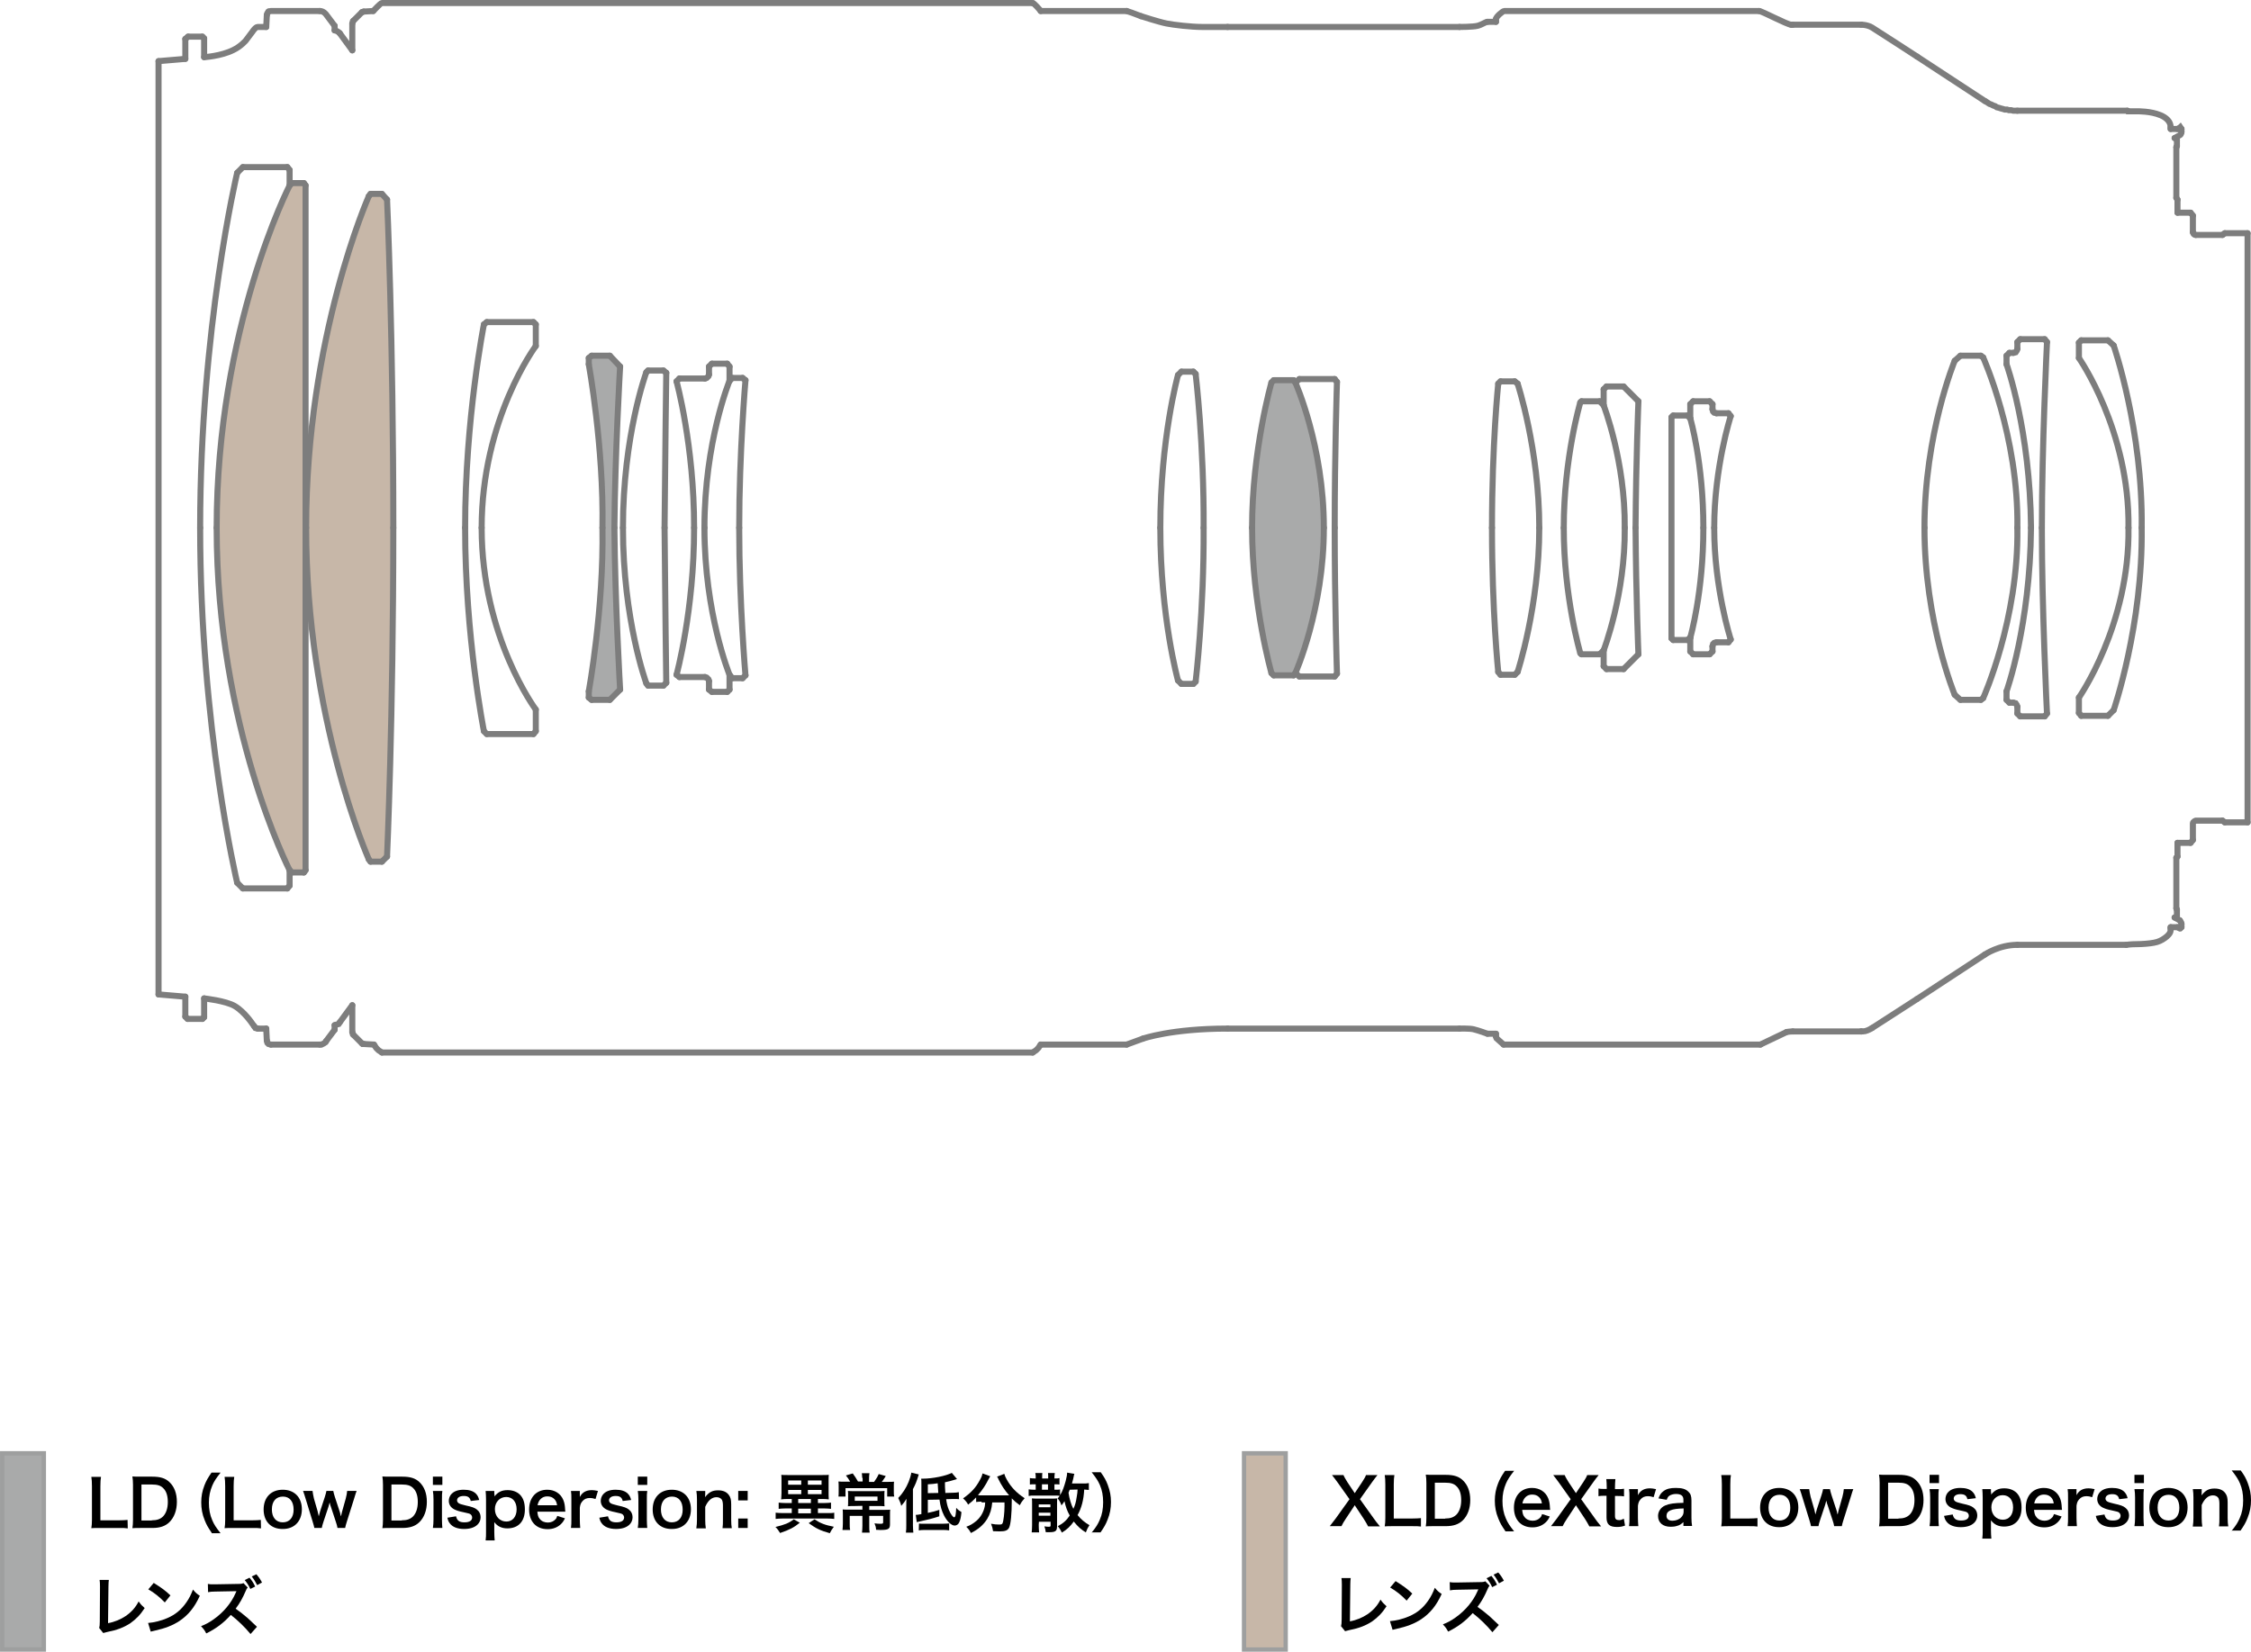 <?xml version="1.0" encoding="UTF-8"?>
<svg xmlns="http://www.w3.org/2000/svg" viewBox="0 0 1118.38 820.73">
  <defs>
    <style>
      .cls-1, .cls-2 {
        stroke: #9e9f9f;
        stroke-width: 2.15px;
      }

      .cls-1, .cls-2, .cls-3 {
        stroke-miterlimit: 2;
      }

      .cls-1, .cls-4 {
        fill: #c7b7a8;
      }

      .cls-2, .cls-5 {
        fill: #a9aaaa;
      }

      .cls-6, .cls-4, .cls-5 {
        stroke-width: 0px;
      }

      .cls-3 {
        fill: none;
        stroke: #7d7d7d;
        stroke-linecap: round;
        stroke-width: 3.01px;
      }
    </style>
  </defs>
  <g id="color">
    <path class="cls-4" d="M151.82,432.41V92.1h0s-.85-1.13-.85-1.13h-5.95l-1.13,1.21s-36.24,70.63-36.24,170.08,36.24,170.15,36.24,170.15l1.13,1.13h5.95l.85-1.13Z"/>
    <path class="cls-4" d="M152.1,262.26c0-94.86,31.14-164.77,31.14-164.77l.85-1.13h5.66l2.55,2.83s3.11,68.22,3.11,163.08c0,94.86-3.11,163.36-3.11,163.36l-2.55,2.55h-5.66l-.85-1.13h0s-31.14-69.92-31.14-164.77h0Z"/>
    <path class="cls-5" d="M299.32,262.26c.7-40.06-6.79-81.25-6.79-81.25v-3.11h0s1.42-1.13,1.42-1.13h9.06l5.1,5.38s-2.55,43.46-2.84,80.12c.29,36.66,2.84,80.41,2.84,80.41l-5.1,5.1h-9.06l-1.42-1.13v-3.11h0s7.5-41.19,6.79-81.25h0Z"/>
    <path class="cls-5" d="M622.08,262.26c0-38.57,9.63-72.2,9.63-72.2l1.13-1.13h9.91l.85,1.13s14.16,31.57,14.15,72.19c0,40.62-14.15,72.19-14.15,72.19h0s-.85,1.13-.85,1.13h-9.91l-1.13-1.13h0s-9.63-33.62-9.63-72.19Z"/>
  </g>
  <g id="_レイヤー_3" data-name="レイヤー 3">
    <g>
      <rect class="cls-2" x="1.08" y="722.16" width="20.7" height="97.5"/>
      <g>
        <path class="cls-6" d="M63.48,759.46c-1.2-.2-2.3-.2-4.5-.2h-9.5c-1.8,0-2.9,0-4.1.1.2-1.2.3-2.4.3-4.2v-16.6c0-2.2-.1-3.4-.3-4.7h4.8c-.2,1.3-.3,2.4-.3,4.7v16.9h9c2.2,0,3.2-.1,4.5-.2l.1,4.2h0Z"/>
        <path class="cls-6" d="M66.08,737.86c0-1.8-.1-2.8-.3-4.2,1.3.1,2,.1,4.1.1h5.8c4,0,6.6.8,8.6,2.8,2.3,2.2,3.6,5.5,3.6,9.7s-1.3,7.8-3.8,10.2c-2,1.9-4.6,2.8-8.4,2.8h-5.8c-2,0-2.8,0-4.1.1.2-1.3.3-2.3.3-4.2v-17.3h0ZM75.38,755.46c2.6,0,4.3-.6,5.7-2,1.5-1.6,2.3-4.1,2.3-7.1s-.7-5.3-2.2-6.8c-1.3-1.4-3-1.9-5.8-1.9h-5.1v17.9h5.1v-.1Z"/>
        <path class="cls-6" d="M105.18,761.66c-1.8-2.6-2.6-4-3.5-6.3-1.2-2.9-1.7-5.8-1.7-8.8s.5-5.7,1.6-8.5c.9-2.3,1.7-3.7,3.5-6.3h4.5c-2.2,2.8-3.2,4.3-4.1,6.4-1.1,2.6-1.7,5.3-1.7,8.5s.5,6.1,1.7,8.8c.9,2.1,1.8,3.5,4.1,6.4h-4.4v-.2h0Z"/>
        <path class="cls-6" d="M129.68,759.46c-1.2-.2-2.3-.2-4.5-.2h-9.5c-1.8,0-2.9,0-4.1.1.2-1.2.3-2.4.3-4.2v-16.6c0-2.2-.1-3.4-.3-4.7h4.8c-.2,1.3-.3,2.4-.3,4.7v16.9h9c2.2,0,3.2-.1,4.5-.2l.1,4.2h0Z"/>
        <path class="cls-6" d="M130.98,750.06c0-6,3.7-9.8,9.5-9.8s9.5,3.8,9.5,9.7-3.7,9.8-9.4,9.8c-5.9.1-9.6-3.7-9.6-9.7ZM135.08,750.06c0,3.9,2,6.4,5.4,6.4s5.4-2.4,5.4-6.3c0-4.1-2-6.5-5.3-6.5-3.5,0-5.5,2.4-5.5,6.4Z"/>
        <path class="cls-6" d="M167.68,759.26c-.1-.8-.4-1.8-.8-3l-2.5-7.6c-.1-.1-.3-.8-.6-2.1-.2.6-.5,1.9-.6,2.2l-2.5,7.5c-.4,1.1-.7,2.4-.8,3h-3.7c-.2-.9-.3-1.4-.8-3l-3.5-11.4c-.4-1.5-.9-2.8-1.3-4h4.7c.1.9.4,2.6.7,3.8l1.8,6.2c.1.4.3,1.3.6,2.6.1-.3.6-2.2.7-2.6l2.3-7c.3-.9.7-2.4.8-3h3.4c.1.6.5,2.1.8,3l2.4,7.3c.1.3.3.9.4,1.6q.1.4.2.7.1-.3.2-.7c.1-.4.3-1.5.4-1.7l1.8-6.4c.4-1.4.6-2.8.7-3.8h4.7c-.4,1.1-.5,1.3-1.3,4l-3.6,11.4c-.5,1.5-.6,2.1-.8,3h-3.8Z"/>
        <path class="cls-6" d="M190.28,737.86c0-1.8-.1-2.8-.3-4.2,1.3.1,2,.1,4.1.1h5.8c4,0,6.6.8,8.6,2.8,2.3,2.2,3.6,5.5,3.6,9.7s-1.3,7.8-3.8,10.2c-2,1.9-4.6,2.8-8.4,2.8h-5.8c-2,0-2.8,0-4.1.1.2-1.3.3-2.3.3-4.2v-17.3h0ZM199.58,755.46c2.6,0,4.3-.6,5.7-2,1.5-1.6,2.3-4.1,2.3-7.1s-.7-5.3-2.2-6.8c-1.3-1.4-3-1.9-5.8-1.9h-5.1v17.9h5.1v-.1Z"/>
        <path class="cls-6" d="M219.78,733.76v4.1h-4.7v-4.1h4.7ZM219.78,740.86c-.2,1.2-.2,2.2-.2,4.2v10c0,1.8.1,2.8.2,4.2h-4.7c.2-1.4.3-2.6.3-4.2v-10c0-1.8-.1-2.8-.3-4.2h4.7Z"/>
        <path class="cls-6" d="M226.58,753.46c.5,2.2,1.7,3,4.2,3s3.8-.9,3.8-2.4c0-.6-.3-1.2-.8-1.6-.6-.4-.8-.4-3.4-1-2.5-.5-3.5-.9-4.6-1.4-1.8-.9-2.8-2.4-2.8-4.3,0-1.1.4-2.2,1-3,1.3-1.7,3.5-2.5,6.4-2.5,2.6,0,4.7.6,6,1.9.8.8,1.3,1.6,1.7,3.2l-4.2.5c-.4-1.8-1.4-2.5-3.5-2.5s-3.3.9-3.3,2.2c0,.6.4,1.2,1,1.5.7.4,1.4.5,3.2,1,3.3.7,4.6,1.2,5.6,2,1.2.9,1.9,2.2,1.9,4,0,1.3-.6,2.7-1.6,3.6-1.5,1.4-3.7,2.1-6.6,2.1-3.3,0-5.8-1-7.1-2.8-.6-.8-.9-1.4-1.2-2.8l4.3-.7Z"/>
        <path class="cls-6" d="M245.68,742.46v1.1c1.8-2.2,3.6-3.1,6.5-3.1,2.6,0,4.6.8,6.1,2.2,1.7,1.7,2.5,4.1,2.5,7.4,0,5.9-3.2,9.4-8.7,9.4-2.8,0-4.9-1-6.5-3.1v4.8c0,1.9.1,2.9.2,4.3h-4.5c.2-1.5.2-2.6.2-4.2v-16.1c0-1.9-.1-2.9-.2-4.3h4.3v1.6h.1ZM251.48,743.86c-3.2,0-5.6,2.6-5.6,6,0,3.6,2.4,6.2,5.7,6.2,3.1,0,5.1-2.4,5.1-6.1s-2-6.1-5.2-6.1Z"/>
        <path class="cls-6" d="M266.98,751.16c.2,1.8.4,2.7,1.2,3.6.9,1.2,2.4,1.8,4,1.8s2.9-.6,3.8-1.6c.4-.4.6-.8.9-1.7l3.8,1.2c-.7,1.5-1.2,2.1-2,2.9-1.7,1.6-3.9,2.5-6.6,2.5-5.7,0-9.2-3.8-9.2-9.8s3.6-9.8,9-9.8c3.7,0,6.7,1.9,8,5.1.6,1.5.8,2.7.9,4.9,0,.1,0,.2.1.9h-13.9ZM276.78,747.96c-.2-1.4-.6-2.3-1.4-3.1-.9-.9-2-1.3-3.5-1.3-2.5,0-4.3,1.7-4.8,4.4h9.7Z"/>
        <path class="cls-6" d="M295.88,744.86c-1.3-.4-2-.5-2.8-.5-1.6,0-2.8.5-3.7,1.6-.8.9-1.1,1.7-1.3,3.2v5.9c0,1.7.1,2.7.2,4.2h-4.6c.2-1.6.2-2.5.2-4.2v-10c0-2,0-2.8-.2-4.2h4.4v3c1.2-2.3,3.1-3.4,6-3.4.8,0,1.5.1,3,.4l-1.2,4Z"/>
        <path class="cls-6" d="M302.08,753.46c.5,2.2,1.7,3,4.2,3s3.8-.9,3.8-2.4c0-.6-.3-1.2-.8-1.6-.6-.4-.8-.4-3.4-1-2.5-.5-3.5-.9-4.6-1.4-1.8-.9-2.8-2.4-2.8-4.3,0-1.1.4-2.2,1-3,1.3-1.7,3.5-2.5,6.4-2.5,2.6,0,4.7.6,6,1.9.8.8,1.3,1.6,1.7,3.2l-4.2.5c-.4-1.8-1.4-2.5-3.5-2.5s-3.3.9-3.3,2.2c0,.6.4,1.2,1,1.5.7.4,1.4.5,3.2,1,3.3.7,4.6,1.2,5.6,2,1.2.9,1.9,2.2,1.9,4,0,1.3-.6,2.7-1.6,3.6-1.5,1.4-3.7,2.1-6.6,2.1-3.3,0-5.8-1-7.1-2.8-.6-.8-.9-1.4-1.2-2.8l4.3-.7Z"/>
        <path class="cls-6" d="M321.58,733.76v4.1h-4.7v-4.1h4.7ZM321.58,740.86c-.2,1.2-.2,2.2-.2,4.2v10c0,1.8.1,2.8.2,4.2h-4.7c.2-1.4.3-2.6.3-4.2v-10c0-1.8-.1-2.8-.3-4.2h4.7Z"/>
        <path class="cls-6" d="M324.28,750.06c0-6,3.7-9.8,9.5-9.8s9.5,3.8,9.5,9.7-3.7,9.8-9.4,9.8c-5.9.1-9.6-3.7-9.6-9.7ZM328.38,750.06c0,3.9,2,6.4,5.4,6.4s5.4-2.4,5.4-6.3c0-4.1-2-6.5-5.3-6.5-3.4,0-5.5,2.4-5.5,6.4Z"/>
        <path class="cls-6" d="M345.98,759.26c.2-1.4.3-2.4.3-4.2v-10c0-1.8-.1-2.8-.3-4.2h4.4v1.7c0,.5,0,.6-.1,1.4,2-2.5,3.6-3.4,6.5-3.4,2.5,0,4.3.8,5.4,2.4.8,1.1,1.1,2.3,1.1,4.5v7.7c0,1.8.1,3,.3,4.2h-4.6c.2-1.4.2-2.5.2-4.2v-7.1c0-1.3-.2-2.2-.5-2.8-.5-.8-1.5-1.3-2.7-1.3-2.3,0-4.2,1.6-5.6,4.8v6.5c0,1.6.1,2.8.3,4.2h-4.7v-.2h0Z"/>
        <path class="cls-6" d="M371.48,740.86v4.7h-4.7v-4.7h4.7ZM371.48,754.56v4.7h-4.7v-4.7h4.7Z"/>
        <path class="cls-6" d="M397.38,756.66c-3,2.4-5.1,3.5-9.8,5.1-.9-1.4-1.2-1.9-2.3-3,4.6-1.1,6.6-1.9,9.1-3.8l3,1.7ZM391.08,744.86c-1.1,0-2.2.1-3,.2q0-.4.1-.9c0-.4.1-1.5.1-2.3v-6c0-1.3,0-2.1-.1-3,.8.1,1.8.1,3.3.1h17c1.4,0,2.5,0,3.3-.1-.1.8-.1,1.6-.1,3v6c0,1.4,0,1.5.1,3.2-.8-.1-1.9-.2-3-.2h-2.4v2h3.3c1.3,0,2.3-.1,3.2-.2v3.1c-1-.1-2-.2-3.2-.2h-3.3v2.3h4.5c1.7,0,2.8,0,3.6-.2v3.1c-.9-.1-2.1-.2-3.6-.2h-21.9c-1.5,0-2.7.1-3.6.2v-3.1c.9.1,1.9.2,3.6.2h4.4v-2.3h-3.3c-1.2,0-2.2.1-3.2.2v-3.1c.9.1,2,.2,3.2.2h3.3v-2h-2.3ZM391.58,737.76h6.5v-2.1h-6.5v2.1ZM391.58,742.46h6.5v-2.1h-6.5v2.1ZM396.58,746.86h6.3v-2h-6.3v2ZM396.58,751.96h6.3v-2.3h-6.3v2.3ZM401.38,737.76h6.8v-2.1h-6.8v2.1ZM401.38,742.46h6.8v-2.1h-6.8v2.1ZM404.68,754.96c3,2,5.1,2.8,9.6,3.7q-1.3,1.7-2,3.2c-4.7-1.3-6.9-2.4-10.5-5l2.9-1.9Z"/>
        <path class="cls-6" d="M428.38,734.36c0-.9-.1-1.6-.2-2.3h3.8c-.1.7-.2,1.4-.2,2.3v2h2.5c1-1.4,1.7-2.5,2.3-3.9l3.5,1c-.3.4-.4.6-.5.8-.9,1.4-1,1.5-1.5,2.1h2.7c1.9,0,2.6,0,3.4-.1-.1.8-.1,1.6-.1,3v2.1c0,.9,0,1.5.2,2.3h-3.5v-4.2h-20.7v4.2h-3.5c.1-.8.1-1.5.1-2.3v-2.3c0-1.1,0-2-.1-2.9.8.1,1.8.1,3.1.1h2.7c-.8-1.4-1.2-2-2.1-3.1l3.4-1c1.2,1.7,1.7,2.4,2.6,4h2.3v-1.8h-.2ZM424.28,748.36c-1.3,0-2.2,0-3,.1.1-.7.1-1.2.1-2.7v-2.3c0-1.1,0-1.9-.1-2.6.9.1,1.9.1,3.1.1h12.1c1.3,0,2.2,0,3-.1-.1.7-.1,1.4-.1,2.6v2.3c0,1.5,0,2,.1,2.7-1-.1-2-.1-3.2-.1h-4.4v1.9h7.3c1.6,0,2.4,0,3.1-.1-.1.7-.1,1.5-.1,2.9v4.4c0,2.3-.8,2.8-4.8,2.8-.4,0-.6,0-2.1-.1-.1-1.4-.3-2-.8-3.2,1.2.2,2.2.2,3.1.2s1.2-.1,1.2-.7v-3.2h-6.9v4.9c0,1.5,0,2.4.2,3.4h-3.8c.1-1.1.2-2,.2-3.4v-4.9h-6.3v3.8c0,1.5,0,2.3.2,3.2h-3.8c.1-1,.2-1.9.2-3.3v-4.3c0-1.1,0-1.8-.1-2.6.8.1,1.8.1,2.9.1h6.9v-1.9l-4.2.1h0ZM424.68,743.66v2.1h11.3v-2.1h-11.3Z"/>
        <path class="cls-6" d="M450.28,748.26c0-1.5,0-2.7.1-3.5-.7,1.2-1.5,2.3-2.6,3.5-.4-1.6-.8-2.4-1.5-3.9,2.2-2.3,3.9-4.9,5.2-8.1.6-1.5,1.1-3.2,1.3-4.5l3.7.9c-1.2,3.9-1.6,4.8-2.9,7.3v17.9c0,1.4.1,2.5.2,3.7h-3.7c.2-1.3.2-2.2.2-3.7v-9.6h0ZM460.98,745.26v6.5c2.8-.6,3.2-.7,5.7-1.5v3.2c-3.7,1.2-5.7,1.7-9.9,2.6-.6.1-.9.2-1.3.3l-.5-3.6q1,0,2.8-.4v-14.7c0-1.6,0-2.2-.1-2.9h.8c4.8,0,11.7-1.4,14.4-2.9l2.6,3.1q-3.9,1.2-6,1.6c0,2.2,0,2.3.2,5.3l3.6-.1c1.6,0,2.1-.1,3.1-.3l.1,3.5c-.9-.1-1.2-.1-2.2-.1h-.9l-3.3.1c.3,2.1.7,3.8,1.4,5.4.9,2.1,2,3.6,2.6,3.6.2,0,.4-.2.5-.5.2-.4.3-1.4.4-2.5,0-.1,0-.7.1-1.7.8.9,1.6,1.5,2.6,2.1-.2,2.3-.5,3.8-1.1,5.1-.4,1-1.3,1.6-2.3,1.6-1.6,0-3.8-2.1-5.3-5.1-1.1-2.2-1.8-4.5-2.2-7.8l-5.8.1ZM456.58,757.06c.7.1,1.3.1,2.4.1h9.3c1.5,0,2.6-.1,3.3-.2v3.5c-1.1-.2-1.9-.2-3.3-.2h-8.6c-1.4,0-2.2,0-3.2.2l.1-3.4h0ZM466.18,741.86c-.1-.9-.1-1.9-.3-4.8-2,.3-2.7.4-4.9.5v4.4l5.2-.1Z"/>
        <path class="cls-6" d="M487.68,746.16c-1.1,0-1.9.1-2.7.2v-2.3c-1.5,1.6-2.3,2.3-4,3.6-.5-1.1-1.3-2-2.5-3.1,4-2.8,6.4-5.4,8.4-9.2.8-1.4,1.1-2.3,1.3-3.2l3.8,1.4c-.3.5-.5.8-.9,1.6-1.2,2.5-3.1,5.4-5.2,7.8.9.1,1,.1,1.7.1h13.8c-2.2-2.5-3.9-5.1-5.3-8-.1-.3-.4-1-.7-1.3l3.6-1.4c.2.8.5,1.5,1.2,2.8,2.1,3.8,4.9,6.7,8.9,9.3-1.3,1.6-1.6,1.9-2.4,3.5-1.8-1.3-2.6-2-4-3.4v1.1c0,6.6-.5,11.7-1.3,13.4-.7,1.4-1.9,1.9-4.7,1.9-.6,0-1.2,0-3.3-.1-.2-1.4-.4-2.2-1-3.7,1.5.3,2.9.4,3.9.4,1.2,0,1.5-.1,1.8-.6.5-1,1-5.2,1-8.5v-1.9h-6.1c-.3,3.3-1,5.7-2.5,8.2-1.8,2.9-4.4,5.2-8.1,7-.6-1.2-1.1-1.9-2.3-3.1,2-.7,3.3-1.5,5-2.9,2.2-1.9,3.6-4.4,4.2-7.3.1-.5.1-.9.2-1.9h-1.8v-.4Z"/>
        <path class="cls-6" d="M540.88,740.36c-.7-.1-1.1-.1-2.2-.2-.3,5.2-1.3,9.1-3.3,12.7,1.7,2.1,3.6,3.7,5.9,5-.8,1.2-1.2,2-1.8,3.6-2.3-1.4-3.9-2.8-6-5.4-1.7,2.4-3.4,4-5.9,5.5-.6-1.3-1-1.9-2-3.2,2.7-1.4,4.4-3,5.9-5.3-1.3-2.3-2-4.3-2.6-7.1-.5.8-.8,1.2-1.5,2.1-.5-1.5-1-2.4-1.9-3.5.5-.5.6-.7,1-1.3-.7-.1-1.4-.1-2.6-.1h-10c-1.2,0-1.9,0-2.8.2v-3.3c.9.1,1.5.2,2.8.2h.7v-2.7h-.4c-1.1,0-1.8,0-2.5.1v-3.2c.8.1,1.2.2,2.5.2h.4v-.4c0-1.1,0-1.6-.2-2.3h3.5c-.1.5-.1,1-.1,2.3v.4h3v-.4c0-1.2,0-1.8-.1-2.3h3.4c-.1.6-.2,1.2-.2,2.3v.4c1.4,0,1.7,0,2.5-.2v3.2c-.7-.1-1.3-.1-2.5-.1v2.7h1.4q.5,0,1.4-.1v2.8c1.3-2.1,2-4.2,2.8-7.1.5-1.9.7-3.1.7-4.1l3.6.6c-.1.3-.2.5-.6,2.6-.2.6-.3,1.1-.6,2.2h5.2c1.5,0,2.2,0,3.2-.2v3.4h-.1ZM516.08,757.76c0,1.6.1,2.8.2,3.7h-3.7c.1-.9.2-2.1.2-3.7v-10.2c0-1.2,0-2.3-.1-3,.9.1,1.8.1,3,.1h6.7c1.2,0,2.1,0,2.9-.1-.1.7-.1,1.9-.1,3.5v10.4c0,2.3-.8,2.9-3.8,2.9h-1.8c-.2-1.4-.3-1.8-.7-2.9.7.1,1.5.2,2,.2.9,0,1.1-.1,1.1-.6v-1.9h-5.8l-.1,1.6h0ZM521.88,748.96v-1.4h-5.8v1.4h5.8ZM521.88,753.16v-1.5h-5.8v1.5h5.8ZM517.68,740.26h3v-2.7h-3v2.7ZM531.48,740.26c-.3.8-.4,1-.6,1.5.4,2.8,1.3,6,2.4,8,.9-1.8,1.3-3.4,1.7-6.1.3-1.5.3-2.1.4-3.5l-3.9.1h0Z"/>
        <path class="cls-6" d="M542.28,761.66c2.3-2.8,3.2-4.3,4.1-6.4,1.2-2.7,1.7-5.5,1.7-8.8s-.5-5.9-1.6-8.5c-.9-2.1-1.9-3.6-4.1-6.4h4.5c1.8,2.5,2.6,3.9,3.5,6.3,1.1,2.9,1.6,5.5,1.6,8.5s-.5,5.9-1.7,8.8c-.9,2.3-1.7,3.7-3.5,6.3h-4.5v.2Z"/>
        <path class="cls-6" d="M54.08,785.06c-.1.9-.2,1.7-.2,3.2l-.2,18.3c3.3-.6,6.3-1.9,8.7-3.5,2.9-2,4.9-4.2,6.5-7.3,1.2,1.7,1.7,2.1,3,3.3-2.2,3.4-4.3,5.5-7.1,7.5-3.2,2.1-6.5,3.4-11.6,4.4-.9.2-1.2.3-1.9.5l-2-2.5c.2-.9.3-1.4.3-3.3l.1-17.3q0-2.2-.2-3.3h4.6Z"/>
        <path class="cls-6" d="M73.58,806.46c2.8-.2,6.6-1.1,9.5-2.4,4-1.7,7-4.2,9.5-7.8,1.4-2,2.3-3.8,3.3-6.4,1.2,1.5,1.8,2,3.4,3.1-2.7,5.9-5.8,9.6-10.1,12.5-3.3,2.2-7.2,3.7-12.2,4.8-1.3.3-1.4.3-2.1.5l-1.3-4.3ZM76.38,786.56c3.8,2.4,5.8,3.8,8.3,6.2l-2.8,3.5c-2.6-2.7-5.2-4.8-8.2-6.5l2.7-3.2Z"/>
        <path class="cls-6" d="M124.48,811.96c-2.7-3.3-6.3-6.8-9.8-9.5-3.6,4-7.3,6.8-12.2,9.2-.9-1.7-1.3-2.2-2.6-3.6,2.5-1,4-1.8,6.4-3.5,4.8-3.4,8.7-8.1,10.8-13l.4-.9q-.5,0-10.6.2c-1.5,0-2.4.1-3.5.3l-.1-4.1c.9.2,1.5.2,2.8.2h.8l11.3-.2c1.8,0,2-.1,2.8-.4l2.1,2.2c-.4.4-.7.9-1,1.7-1.5,3.5-3,6.2-5,8.8,2,1.4,3.7,2.7,5.9,4.6q.8.7,4.7,4.4l-3.2,3.6ZM123.98,783.96c1.3,1.6,1.9,2.5,2.8,4.4l-2.4,1.2c-.9-1.9-1.7-3.1-2.8-4.4l2.4-1.2ZM127.78,787.66c-.9-1.7-1.6-2.9-2.7-4.3l2.3-1.1c1.2,1.4,1.9,2.4,2.8,4.1l-2.4,1.3Z"/>
      </g>
    </g>
    <g>
      <rect class="cls-1" x="618.08" y="722.16" width="20.7" height="97.5"/>
      <g>
        <path class="cls-6" d="M679.68,758.36c-.6-1.2-1.3-2.3-2.1-3.6l-4.5-6.8-4.5,6.8c-.8,1.2-1.6,2.5-2.1,3.6h-5.8c1.9-2.4,2.3-3,3-3.9l6.8-9.5-5.9-8.3c-.9-1.2-1.8-2.5-2.8-3.7h5.7c.4,1,1.2,2.3,2,3.6l3.6,5.4,3.6-5.4c1.2-1.9,1.6-2.5,2-3.6h5.7c-.9,1.1-1.8,2.3-2.8,3.7l-5.9,8.3,6.8,9.5c.7,1.1,1.5,2,3.1,4h-5.9v-.1Z"/>
        <path class="cls-6" d="M706.08,758.56c-1.2-.2-2.3-.2-4.5-.2h-9.5c-1.8,0-2.9,0-4.1.1.2-1.2.3-2.4.3-4.2v-16.6c0-2.2-.1-3.4-.3-4.7h4.8c-.2,1.3-.3,2.4-.3,4.7v16.9h9c2.2,0,3.2-.1,4.5-.2v4.2h.1Z"/>
        <path class="cls-6" d="M708.68,736.96c0-1.8-.1-2.8-.3-4.2,1.3.1,2,.1,4.1.1h5.8c4,0,6.6.8,8.6,2.8,2.3,2.2,3.6,5.5,3.6,9.7s-1.3,7.8-3.8,10.2c-2,1.9-4.6,2.8-8.4,2.8h-5.8c-2,0-2.8,0-4.1.1.2-1.3.3-2.3.3-4.2v-17.3h0ZM717.98,754.56c2.6,0,4.3-.6,5.7-2,1.5-1.6,2.3-4.1,2.3-7.1s-.7-5.3-2.2-6.8c-1.3-1.4-3-1.9-5.8-1.9h-5.1v17.9h5.1v-.1Z"/>
        <path class="cls-6" d="M747.88,760.76c-1.8-2.6-2.6-4-3.5-6.3-1.2-2.9-1.7-5.8-1.7-8.8s.5-5.7,1.6-8.5c.9-2.3,1.7-3.7,3.5-6.3h4.5c-2.2,2.8-3.2,4.3-4.1,6.4-1.1,2.6-1.7,5.3-1.7,8.5s.5,6.1,1.7,8.8c.9,2.1,1.8,3.5,4.1,6.4h-4.4v-.2Z"/>
        <path class="cls-6" d="M756.28,750.26c.2,1.8.4,2.7,1.2,3.6.9,1.2,2.4,1.8,4,1.8s2.9-.6,3.8-1.6c.4-.4.6-.8.9-1.7l3.8,1.2c-.7,1.5-1.2,2.1-2,2.9-1.7,1.6-3.9,2.5-6.6,2.5-5.7,0-9.2-3.8-9.2-9.8s3.6-9.8,9-9.8c3.7,0,6.7,1.9,8,5.1.6,1.5.8,2.7.9,4.9,0,.1,0,.2.1.9h-13.9ZM766.08,747.06c-.2-1.4-.6-2.3-1.4-3.1-.9-.9-2-1.3-3.5-1.3-2.5,0-4.3,1.7-4.8,4.4h9.7Z"/>
        <path class="cls-6" d="M789.58,758.36c-.6-1.2-1.3-2.3-2.1-3.6l-4.5-6.8-4.5,6.8c-.8,1.2-1.6,2.5-2.1,3.6h-5.8c1.9-2.4,2.3-3,3-3.9l6.8-9.5-5.9-8.3c-.9-1.2-1.8-2.5-2.8-3.7h5.7c.4,1,1.2,2.3,2,3.6l3.6,5.4,3.6-5.4c1.2-1.9,1.6-2.5,2-3.6h5.7c-.9,1.1-1.8,2.3-2.8,3.7l-5.9,8.3,6.8,9.5c.7,1.1,1.5,2,3.1,4h-5.9v-.1Z"/>
        <path class="cls-6" d="M802.58,735.06c-.1,1.1-.2,2.5-.2,3.9v1h1.3c1.5,0,2.2,0,3.2-.2v3.8c-1.1-.2-1.7-.2-3.1-.2h-1.4v9.9c0,1.6.6,2.1,2.1,2.1.8,0,1.3-.2,2.3-.7l.6,3.4c-1.4.5-2.3.7-4,.7-3.7,0-5.2-1.3-5.2-4.7v-10.8h-1.2c-1.2,0-1.8,0-2.8.2v-3.8c.9.2,1.5.2,2.9.2h1.2v-1c0-1.4-.1-2.8-.2-3.9h4.5v.1Z"/>
        <path class="cls-6" d="M821.58,743.96c-1.3-.4-2-.5-2.8-.5-1.6,0-2.8.5-3.7,1.6-.8.9-1.1,1.7-1.3,3.2v5.9c0,1.7.1,2.7.2,4.2h-4.6c.2-1.6.2-2.5.2-4.2v-10c0-2,0-2.8-.2-4.2h4.4v3c1.2-2.3,3.1-3.4,6-3.4.8,0,1.5.1,3,.4l-1.2,4Z"/>
        <path class="cls-6" d="M836.48,756.26c-1.3,1.2-2.1,1.7-3.4,2-.9.3-2,.4-3,.4-3.9,0-6.3-2-6.3-5.4,0-2.2,1.4-4.3,3.6-5.2,2.1-.9,4.4-1.2,9-1.3v-1.6c0-1.9-1.2-2.8-3.7-2.8-1.3,0-2.6.4-3.3.9-.6.4-.9.9-1.3,2l-4.1-.7c.7-1.9,1.3-2.7,2.5-3.6,1.6-1.2,3.4-1.6,6.1-1.6,3.1,0,4.9.5,6.3,1.9,1.1,1,1.5,2.2,1.5,4.4v8.6c0,1.7.1,2.6.3,4h-4.3v-2h.1ZM836.48,749.56c-6.1.1-8.5,1.2-8.5,3.7,0,1.5,1.1,2.4,2.9,2.4,1.7,0,3.4-.6,4.4-1.7.8-.8,1.2-1.7,1.2-2.8v-1.6h0Z"/>
        <path class="cls-6" d="M873.28,758.56c-1.2-.2-2.3-.2-4.5-.2h-9.5c-1.8,0-2.9,0-4.1.1.2-1.2.3-2.4.3-4.2v-16.6c0-2.2-.1-3.4-.3-4.7h4.8c-.2,1.3-.3,2.4-.3,4.7v16.9h9c2.2,0,3.2-.1,4.5-.2v4.2h.1Z"/>
        <path class="cls-6" d="M874.48,749.16c0-6,3.7-9.8,9.5-9.8s9.5,3.8,9.5,9.7-3.7,9.8-9.4,9.8c-5.8.1-9.6-3.7-9.6-9.7ZM878.68,749.16c0,3.9,2,6.4,5.4,6.4s5.4-2.4,5.4-6.3c0-4.1-2-6.5-5.3-6.5-3.5,0-5.5,2.4-5.5,6.4Z"/>
        <path class="cls-6" d="M911.28,758.36c-.1-.8-.4-1.8-.8-3l-2.5-7.6c-.1-.1-.3-.8-.6-2.1-.2.6-.5,1.9-.6,2.2l-2.5,7.5c-.4,1.1-.7,2.4-.8,3h-3.7c-.2-.9-.3-1.4-.8-3l-3.5-11.4c-.4-1.5-.9-2.8-1.3-4h4.7c.1.9.4,2.6.7,3.8l1.8,6.2c.1.4.3,1.3.6,2.6.1-.3.6-2.2.7-2.6l2.3-7c.3-.9.7-2.4.8-3h3.4c.1.6.5,2.1.8,3l2.4,7.3c.1.3.3.9.4,1.6q.1.4.2.7.1-.3.2-.7c.1-.4.3-1.5.4-1.7l1.8-6.4c.4-1.4.6-2.8.7-3.8h4.7c-.4,1.1-.5,1.3-1.3,4l-3.6,11.4c-.5,1.5-.6,2.1-.8,3h-3.8Z"/>
        <path class="cls-6" d="M933.88,736.96c0-1.8-.1-2.8-.3-4.2,1.3.1,2,.1,4.1.1h5.8c4,0,6.6.8,8.6,2.8,2.3,2.2,3.6,5.5,3.6,9.7s-1.3,7.8-3.8,10.2c-2,1.9-4.6,2.8-8.4,2.8h-5.8c-2,0-2.8,0-4.1.1.2-1.3.3-2.3.3-4.2v-17.3ZM943.18,754.56c2.6,0,4.3-.6,5.7-2,1.5-1.6,2.3-4.1,2.3-7.1s-.7-5.3-2.2-6.8c-1.3-1.4-3-1.9-5.8-1.9h-5.1v17.9h5.1v-.1Z"/>
        <path class="cls-6" d="M963.38,732.86v4.1h-4.7v-4.1h4.7ZM963.28,739.96c-.2,1.2-.2,2.2-.2,4.2v10c0,1.8.1,2.8.2,4.2h-4.6c.2-1.4.3-2.6.3-4.2v-10c0-1.8-.1-2.8-.3-4.2h4.6Z"/>
        <path class="cls-6" d="M970.18,752.56c.5,2.2,1.7,3,4.2,3s3.8-.9,3.8-2.4c0-.6-.3-1.2-.8-1.6-.6-.4-.8-.4-3.4-1-2.5-.5-3.5-.9-4.6-1.4-1.8-.9-2.8-2.4-2.8-4.3,0-1.1.4-2.2,1-3,1.3-1.7,3.5-2.5,6.4-2.5,2.6,0,4.7.6,6,1.9.8.8,1.3,1.6,1.7,3.2l-4.2.5c-.4-1.8-1.4-2.5-3.5-2.5s-3.3.9-3.3,2.2c0,.6.4,1.2,1,1.5.7.4,1.4.5,3.2,1,3.3.7,4.6,1.2,5.6,2,1.2.9,1.9,2.2,1.9,4,0,1.3-.6,2.7-1.6,3.6-1.5,1.4-3.7,2.1-6.6,2.1-3.3,0-5.8-1-7.1-2.8-.6-.8-.9-1.4-1.2-2.8l4.3-.7Z"/>
        <path class="cls-6" d="M989.28,741.56v1.1c1.8-2.2,3.6-3.1,6.5-3.1,2.6,0,4.6.8,6.1,2.2,1.7,1.7,2.5,4.1,2.5,7.4,0,5.9-3.2,9.4-8.7,9.4-2.8,0-4.9-1-6.5-3.1v4.8c0,1.9.1,2.9.2,4.3h-4.5c.2-1.5.2-2.6.2-4.2v-16.1c0-1.9-.1-2.9-.2-4.3h4.3v1.6h.1ZM994.98,742.96c-3.2,0-5.6,2.6-5.6,6,0,3.6,2.4,6.2,5.7,6.2,3.1,0,5.1-2.4,5.1-6.1s-1.9-6.1-5.2-6.1Z"/>
        <path class="cls-6" d="M1010.58,750.26c.2,1.8.4,2.7,1.2,3.6.9,1.2,2.4,1.8,4,1.8s2.9-.6,3.8-1.6c.4-.4.6-.8.9-1.7l3.8,1.2c-.7,1.5-1.2,2.1-2,2.9-1.7,1.6-3.9,2.5-6.6,2.5-5.7,0-9.2-3.8-9.2-9.8s3.6-9.8,9-9.8c3.7,0,6.7,1.9,8,5.1.6,1.5.8,2.7.9,4.9,0,.1,0,.2.1.9h-13.9ZM1020.38,747.06c-.2-1.4-.6-2.3-1.4-3.1-.9-.9-2-1.3-3.5-1.3-2.5,0-4.3,1.7-4.8,4.4h9.7Z"/>
        <path class="cls-6" d="M1039.48,743.96c-1.3-.4-2-.5-2.8-.5-1.6,0-2.8.5-3.7,1.6-.8.9-1.1,1.7-1.3,3.2v5.9c0,1.7.1,2.7.2,4.2h-4.6c.2-1.6.2-2.5.2-4.2v-10c0-2,0-2.8-.2-4.2h4.4v3c1.2-2.3,3.1-3.4,6-3.4.8,0,1.5.1,3,.4l-1.2,4Z"/>
        <path class="cls-6" d="M1045.58,752.56c.5,2.2,1.7,3,4.2,3s3.8-.9,3.8-2.4c0-.6-.3-1.2-.8-1.6-.6-.4-.8-.4-3.4-1-2.5-.5-3.5-.9-4.6-1.4-1.8-.9-2.8-2.4-2.8-4.3,0-1.1.4-2.2,1-3,1.3-1.7,3.5-2.5,6.4-2.5,2.6,0,4.7.6,6,1.9.8.8,1.3,1.6,1.7,3.2l-4.2.5c-.4-1.8-1.4-2.5-3.5-2.5s-3.3.9-3.3,2.2c0,.6.4,1.2,1,1.5.7.4,1.4.5,3.2,1,3.3.7,4.6,1.2,5.6,2,1.2.9,1.9,2.2,1.9,4,0,1.3-.6,2.7-1.6,3.6-1.5,1.4-3.7,2.1-6.6,2.1-3.3,0-5.8-1-7.1-2.8-.6-.8-.9-1.4-1.2-2.8l4.3-.7Z"/>
        <path class="cls-6" d="M1065.18,732.86v4.1h-4.7v-4.1h4.7ZM1065.18,739.96c-.2,1.2-.2,2.2-.2,4.2v10c0,1.8.1,2.8.2,4.2h-4.7c.2-1.4.3-2.6.3-4.2v-10c0-1.8-.1-2.8-.3-4.2h4.7Z"/>
        <path class="cls-6" d="M1067.88,749.16c0-6,3.7-9.8,9.5-9.8s9.5,3.8,9.5,9.7-3.7,9.8-9.4,9.8c-5.9.1-9.6-3.7-9.6-9.7ZM1071.98,749.16c0,3.9,2,6.4,5.4,6.4s5.4-2.4,5.4-6.3c0-4.1-2-6.5-5.3-6.5-3.5,0-5.5,2.4-5.5,6.4Z"/>
        <path class="cls-6" d="M1089.48,758.36c.2-1.4.3-2.4.3-4.2v-10c0-1.8-.1-2.8-.3-4.2h4.4v1.7c0,.5,0,.6-.1,1.4,2-2.5,3.6-3.4,6.5-3.4,2.5,0,4.3.8,5.4,2.4.8,1.1,1.1,2.3,1.1,4.5v7.7c0,1.8.1,3,.3,4.2h-4.6c.2-1.4.2-2.5.2-4.2v-7.1c0-1.3-.2-2.2-.5-2.8-.5-.8-1.5-1.3-2.7-1.3-2.3,0-4.2,1.6-5.6,4.8v6.5c0,1.6.1,2.8.3,4.2h-4.7v-.2Z"/>
        <path class="cls-6" d="M1108.68,760.76c2.3-2.8,3.2-4.3,4.1-6.4,1.2-2.7,1.7-5.5,1.7-8.8s-.5-5.9-1.6-8.5c-.9-2.1-1.9-3.6-4.1-6.4h4.5c1.8,2.5,2.6,3.9,3.5,6.3,1.1,2.9,1.6,5.5,1.6,8.5s-.5,5.9-1.7,8.8c-.9,2.3-1.7,3.7-3.5,6.3h-4.5v.2Z"/>
        <path class="cls-6" d="M671.08,784.16c-.1.9-.2,1.7-.2,3.2l-.2,18.3c3.3-.6,6.3-1.9,8.7-3.5,2.9-2,4.9-4.2,6.5-7.3,1.2,1.7,1.7,2.1,3,3.3-2.2,3.4-4.3,5.5-7.1,7.5-3.2,2.1-6.5,3.4-11.6,4.4-.9.2-1.2.3-1.9.5l-2-2.5c.2-.9.3-1.4.3-3.3l.1-17.3q0-2.2-.2-3.3h4.6Z"/>
        <path class="cls-6" d="M690.58,805.56c2.8-.2,6.6-1.1,9.5-2.4,4-1.7,7-4.2,9.5-7.8,1.4-2,2.3-3.8,3.3-6.4,1.2,1.5,1.8,2,3.4,3.1-2.7,5.9-5.8,9.6-10.1,12.5-3.3,2.2-7.2,3.7-12.2,4.8-1.3.3-1.4.3-2.1.5l-1.3-4.3ZM693.38,785.66c3.8,2.4,5.8,3.8,8.3,6.2l-2.8,3.5c-2.6-2.7-5.2-4.8-8.2-6.5l2.7-3.2Z"/>
        <path class="cls-6" d="M741.48,811.06c-2.7-3.3-6.3-6.8-9.8-9.5-3.6,4-7.3,6.8-12.2,9.2-.9-1.7-1.3-2.2-2.6-3.6,2.5-1,4-1.8,6.4-3.5,4.8-3.4,8.7-8.1,10.8-13l.4-.9q-.5,0-10.6.2c-1.5,0-2.4.1-3.5.3l-.1-4.1c.9.2,1.5.2,2.8.2h.8l11.3-.2c1.8,0,2-.1,2.8-.4l2.1,2.2c-.4.4-.7.9-1,1.7-1.5,3.5-3,6.2-5,8.8,2,1.4,3.7,2.7,5.9,4.6q.8.7,4.7,4.4l-3.2,3.6ZM740.98,783.06c1.3,1.6,1.9,2.5,2.8,4.4l-2.4,1.2c-.9-1.9-1.7-3.1-2.8-4.4l2.4-1.2ZM744.78,786.76c-.9-1.7-1.6-2.9-2.7-4.3l2.3-1.1c1.2,1.4,1.9,2.4,2.8,4.1l-2.4,1.3Z"/>
      </g>
    </g>
    <line class="cls-3" x1="739" y1="10.85" x2="743.25" y2="10.85"/>
    <line class="cls-3" x1="517.04" y1="5.47" x2="559.79" y2="5.47"/>
    <line class="cls-3" x1="168.8" y1="16.51" x2="175.03" y2="25.01"/>
    <line class="cls-3" x1="175.03" y1="11.7" x2="175.03" y2="25.01"/>
    <line class="cls-3" x1="166.26" y1="12.83" x2="166.26" y2="15.1"/>
    <path class="cls-3" d="M890.75,512.53c-1.61,0-3.09.28-3.09.28"/>
    <polyline class="cls-3" points="513.08 523.01 513.08 523.01 513.92 522.44 514.77 521.88 515.34 521.31 515.91 520.74 516.47 519.89 517.04 519.05"/>
    <line class="cls-3" x1="168.8" y1="508" x2="175.03" y2="499.51"/>
    <line class="cls-3" x1="175.03" y1="512.82" x2="175.03" y2="499.51"/>
    <line class="cls-3" x1="166.26" y1="511.68" x2="166.26" y2="509.42"/>
    <line class="cls-3" x1="1081.01" y1="455.91" x2="1080.44" y2="455.91"/>
    <line class="cls-3" x1="1078.46" y1="461.29" x2="1078.46" y2="460.72"/>
    <line class="cls-3" x1="1081.86" y1="460.72" x2="1078.46" y2="460.72"/>
    <line class="cls-3" x1="924.73" y1="512.53" x2="890.75" y2="512.53"/>
    <line class="cls-3" x1="743.25" y1="515.08" x2="743.25" y2="513.67"/>
    <line class="cls-3" x1="739" y1="513.67" x2="743.25" y2="513.67"/>
    <line class="cls-3" x1="517.04" y1="519.05" x2="559.79" y2="519.05"/>
    <line class="cls-3" x1="1081.01" y1="68.61" x2="1080.44" y2="68.61"/>
    <line class="cls-3" x1="1078.46" y1="63.23" x2="1078.46" y2="64.08"/>
    <line class="cls-3" x1="1081.86" y1="64.08" x2="1078.46" y2="64.08"/>
    <line class="cls-3" x1="1057.23" y1="55.3" x2="1057.23" y2="55.3"/>
    <line class="cls-3" x1="924.73" y1="12.27" x2="889.89" y2="12.27"/>
    <line class="cls-3" x1="743.25" y1="9.43" x2="743.25" y2="10.85"/>
    <line class="cls-3" x1="559.79" y1="519.05" x2="567.83" y2="516.11"/>
    <line class="cls-3" x1="609.9" y1="511.12" x2="725.13" y2="511.12"/>
    <path class="cls-3" d="M725.13,511.12s4.99-.15,6.94.32c2.67.64,6.94,2.23,6.94,2.23"/>
    <polyline class="cls-3" points="743.25 515.08 743.53 515.93 747.04 519.05"/>
    <line class="cls-3" x1="874.62" y1="519.05" x2="747.04" y2="519.05"/>
    <line class="cls-3" x1="887.66" y1="512.82" x2="874.62" y2="519.05"/>
    <line class="cls-3" x1="924.73" y1="512.53" x2="924.73" y2="512.53"/>
    <line class="cls-3" x1="952.47" y1="496.4" x2="930.11" y2="510.83"/>
    <line class="cls-3" x1="986.16" y1="474.31" x2="952.47" y2="496.4"/>
    <path class="cls-3" d="M1002.3,469.5c-9.14,0-16.14,4.81-16.14,4.81"/>
    <line class="cls-3" x1="1002.3" y1="469.5" x2="1056.4" y2="469.5"/>
    <path class="cls-3" d="M567.83,516.11s14.14-5,42.07-5"/>
    <path class="cls-3" d="M1089.5,417.41v-8.21c0-.99,1.42-1.42,1.42-1.42h13.3"/>
    <line class="cls-3" x1="1105.36" y1="408.63" x2="1104.22" y2="407.78"/>
    <line class="cls-3" x1="1105.36" y1="408.63" x2="1116.68" y2="408.63"/>
    <path class="cls-3" d="M1078.46,461.29l-.05,1.24s.05,1.19-1.93,2.87c-1.1.93-2.88,2.14-4.81,2.69s-4.56.85-7.95,1.02c-1.33.07-3.35.11-4.34.11-.81,0-2.98.28-2.98.28"/>
    <path class="cls-3" d="M924.73,512.53s1.21,0,1.98-.17c1.47-.31,3.4-1.53,3.4-1.53"/>
    <line class="cls-3" x1="132.28" y1="511.12" x2="132.57" y2="517.06"/>
    <polyline class="cls-3" points="132.57 517.06 132.85 518.2 133.41 518.76 134.55 519.05"/>
    <line class="cls-3" x1="158.9" y1="519.05" x2="134.55" y2="519.05"/>
    <polyline class="cls-3" points="158.9 519.05 158.9 519.05 159.74 519.05 160.88 518.48 161.73 517.91 162.01 517.35"/>
    <line class="cls-3" x1="166.26" y1="511.68" x2="162.01" y2="517.35"/>
    <line class="cls-3" x1="1081.86" y1="460.72" x2="1082.99" y2="461.29"/>
    <polyline class="cls-3" points="1082.99 461.29 1083.27 461.29 1083.84 460.72"/>
    <line class="cls-3" x1="1083.84" y1="460.72" x2="1083.84" y2="459.02"/>
    <path class="cls-3" d="M1083.84,459.02c0-.74-.85-1.7-.85-1.7"/>
    <line class="cls-3" x1="1080.44" y1="455.91" x2="1082.99" y2="457.33"/>
    <line class="cls-3" x1="1081.57" y1="455.34" x2="1081.01" y2="455.91"/>
    <line class="cls-3" x1="1081.57" y1="455.34" x2="1081.57" y2="451.95"/>
    <line class="cls-3" x1="1081.29" y1="451.38" x2="1081.57" y2="451.95"/>
    <line class="cls-3" x1="1081.29" y1="451.38" x2="1081.29" y2="426.18"/>
    <line class="cls-3" x1="1081.86" y1="425.62" x2="1081.29" y2="426.18"/>
    <line class="cls-3" x1="1081.86" y1="425.62" x2="1081.86" y2="418.82"/>
    <line class="cls-3" x1="1088.37" y1="418.82" x2="1081.86" y2="418.82"/>
    <line class="cls-3" x1="1089.5" y1="417.41" x2="1088.37" y2="418.82"/>
    <line class="cls-3" x1="92.08" y1="505.17" x2="92.08" y2="495.26"/>
    <line class="cls-3" x1="92.08" y1="505.17" x2="93.21" y2="506.3"/>
    <line class="cls-3" x1="100.57" y1="506.3" x2="93.21" y2="506.3"/>
    <line class="cls-3" x1="101.42" y1="505.46" x2="100.57" y2="506.3"/>
    <line class="cls-3" x1="101.42" y1="505.46" x2="101.42" y2="496.11"/>
    <path class="cls-3" d="M126.34,509.99l-.85-1.13s-3.93-6.02-8.81-8.92c-4.5-2.67-15.25-3.82-15.25-3.82"/>
    <polyline class="cls-3" points="126.34 509.99 126.9 510.83 128.04 511.12"/>
    <line class="cls-3" x1="132.28" y1="511.12" x2="128.04" y2="511.12"/>
    <line class="cls-3" x1="78.77" y1="494.13" x2="78.77" y2="30.38"/>
    <line class="cls-3" x1="1116.68" y1="408.63" x2="1116.68" y2="115.89"/>
    <line class="cls-3" x1="513.08" y1="523.01" x2="189.76" y2="523.01"/>
    <polyline class="cls-3" points="185.79 519.05 186.36 519.89 186.92 520.74 187.49 521.31 188.06 521.88 188.91 522.44 189.76 523.01"/>
    <polyline class="cls-3" points="175.03 512.82 175.32 513.95 175.6 514.23"/>
    <line class="cls-3" x1="175.6" y1="514.23" x2="179.85" y2="518.48"/>
    <polyline class="cls-3" points="179.85 518.48 180.13 518.76 180.7 518.76"/>
    <line class="cls-3" x1="180.7" y1="518.76" x2="185.79" y2="519.05"/>
    <polyline class="cls-3" points="166.26 509.42 166.26 509.42 167.11 509.14 168.24 508.85 168.8 508"/>
    <line class="cls-3" x1="78.77" y1="494.13" x2="92.08" y2="495.26"/>
    <line class="cls-3" x1="143.89" y1="432.41" x2="143.89" y2="440.06"/>
    <line class="cls-3" x1="117.84" y1="85.88" x2="120.67" y2="83.04"/>
    <line class="cls-3" x1="142.76" y1="83.04" x2="120.67" y2="83.04"/>
    <line class="cls-3" x1="143.89" y1="84.46" x2="142.76" y2="83.04"/>
    <line class="cls-3" x1="143.89" y1="84.46" x2="143.89" y2="92.1"/>
    <line class="cls-3" x1="117.84" y1="438.64" x2="120.67" y2="441.47"/>
    <line class="cls-3" x1="143.89" y1="440.06" x2="142.76" y2="441.47"/>
    <line class="cls-3" x1="142.76" y1="441.47" x2="120.67" y2="441.47"/>
    <line class="cls-3" x1="183.24" y1="97.48" x2="184.09" y2="96.35"/>
    <line class="cls-3" x1="189.76" y1="96.35" x2="184.09" y2="96.35"/>
    <line class="cls-3" x1="192.3" y1="99.18" x2="189.76" y2="96.35"/>
    <g>
      <path class="cls-3" d="M143.89,92.18s-36.24,70.63-36.24,170.08"/>
      <path class="cls-3" d="M107.65,262.26c0,99.45,36.24,170.15,36.24,170.15"/>
    </g>
    <g>
      <path class="cls-3" d="M117.84,85.88s-18.4,76.93-18.4,176.38"/>
      <path class="cls-3" d="M99.44,262.26c0,99.45,18.4,176.38,18.4,176.38"/>
    </g>
    <line class="cls-3" x1="143.89" y1="92.18" x2="145.02" y2="90.97"/>
    <line class="cls-3" x1="150.97" y1="90.97" x2="145.02" y2="90.97"/>
    <line class="cls-3" x1="151.82" y1="92.1" x2="150.97" y2="90.97"/>
    <line class="cls-3" x1="151.82" y1="92.1" x2="151.82" y2="432.41"/>
    <line class="cls-3" x1="151.82" y1="432.41" x2="150.97" y2="433.54"/>
    <line class="cls-3" x1="150.97" y1="433.54" x2="145.02" y2="433.54"/>
    <line class="cls-3" x1="143.89" y1="432.41" x2="145.02" y2="433.54"/>
    <path class="cls-3" d="M158.9,5.47h-24.35c-.32,0-1.13.28-1.13.28"/>
    <path class="cls-3" d="M166.26,12.83l-4.25-5.66s-1.17-1.7-3.11-1.7"/>
    <line class="cls-3" x1="192.3" y1="425.62" x2="189.76" y2="428.16"/>
    <line class="cls-3" x1="189.76" y1="428.16" x2="184.09" y2="428.16"/>
    <line class="cls-3" x1="183.24" y1="427.03" x2="184.09" y2="428.16"/>
    <line class="cls-3" x1="100.57" y1="18.21" x2="93.45" y2="18.21"/>
    <line class="cls-3" x1="101.42" y1="19.06" x2="100.57" y2="18.21"/>
    <line class="cls-3" x1="101.42" y1="19.06" x2="101.42" y2="28.4"/>
    <path class="cls-3" d="M132.28,13.4h-4.25c-1.07,0-2.55,2.26-2.55,2.26l-3.4,4.53s-2.46,2.88-6.08,4.62c-6.17,3.13-14.59,3.59-14.59,3.59"/>
    <line class="cls-3" x1="132.28" y1="13.4" x2="132.57" y2="7.45"/>
    <path class="cls-3" d="M133.41,5.75s-.85.94-.85,1.7"/>
    <line class="cls-3" x1="266.2" y1="352.57" x2="266.2" y2="363.33"/>
    <path class="cls-3" d="M168.8,16.51s-1-1.18-2.55-1.42"/>
    <line class="cls-3" x1="78.77" y1="30.38" x2="92.08" y2="29.25"/>
    <line class="cls-3" x1="92.08" y1="19.34" x2="92.08" y2="29.25"/>
    <line class="cls-3" x1="92.08" y1="19.34" x2="93.45" y2="18.21"/>
    <line class="cls-3" x1="240.43" y1="161.19" x2="241.85" y2="160.05"/>
    <line class="cls-3" x1="265.06" y1="160.05" x2="241.85" y2="160.05"/>
    <line class="cls-3" x1="266.2" y1="161.19" x2="265.06" y2="160.05"/>
    <line class="cls-3" x1="266.2" y1="161.19" x2="266.2" y2="171.94"/>
    <line class="cls-3" x1="292.53" y1="177.89" x2="292.53" y2="181"/>
    <line class="cls-3" x1="266.2" y1="363.33" x2="265.06" y2="364.75"/>
    <line class="cls-3" x1="265.06" y1="364.75" x2="241.85" y2="364.75"/>
    <line class="cls-3" x1="240.43" y1="363.33" x2="241.85" y2="364.75"/>
    <line class="cls-3" x1="329.62" y1="184.12" x2="321.97" y2="184.12"/>
    <line class="cls-3" x1="331.03" y1="185.25" x2="329.62" y2="184.12"/>
    <line class="cls-3" x1="292.53" y1="177.89" x2="293.94" y2="176.76"/>
    <line class="cls-3" x1="303" y1="176.76" x2="293.94" y2="176.76"/>
    <line class="cls-3" x1="308.1" y1="182.14" x2="303" y2="176.76"/>
    <line class="cls-3" x1="308.1" y1="342.66" x2="303" y2="347.76"/>
    <line class="cls-3" x1="303" y1="347.76" x2="293.94" y2="347.76"/>
    <line class="cls-3" x1="292.53" y1="346.63" x2="293.94" y2="347.76"/>
    <line class="cls-3" x1="292.53" y1="343.51" x2="292.53" y2="346.63"/>
    <line class="cls-3" x1="321.12" y1="184.97" x2="321.97" y2="184.12"/>
    <line class="cls-3" x1="362.46" y1="335.31" x2="362.46" y2="342.66"/>
    <line class="cls-3" x1="331.03" y1="339.27" x2="329.62" y2="340.68"/>
    <line class="cls-3" x1="329.62" y1="340.68" x2="321.97" y2="340.68"/>
    <line class="cls-3" x1="321.12" y1="339.55" x2="321.97" y2="340.68"/>
    <line class="cls-3" x1="336.13" y1="189.5" x2="337.54" y2="188.08"/>
    <line class="cls-3" x1="350.28" y1="188.08" x2="337.54" y2="188.08"/>
    <polyline class="cls-3" points="350.28 188.08 350.28 188.08 351.13 187.8 351.98 186.95 352.26 186.1"/>
    <line class="cls-3" x1="352.26" y1="182.14" x2="352.26" y2="186.1"/>
    <line class="cls-3" x1="352.26" y1="182.14" x2="353.68" y2="180.72"/>
    <line class="cls-3" x1="361.32" y1="180.72" x2="353.68" y2="180.72"/>
    <line class="cls-3" x1="362.46" y1="182.14" x2="361.32" y2="180.72"/>
    <line class="cls-3" x1="362.46" y1="182.14" x2="362.46" y2="189.21"/>
    <line class="cls-3" x1="362.46" y1="189.21" x2="363.87" y2="187.8"/>
    <line class="cls-3" x1="368.97" y1="187.8" x2="363.87" y2="187.8"/>
    <line class="cls-3" x1="370.38" y1="188.93" x2="368.97" y2="187.8"/>
    <line class="cls-3" x1="362.46" y1="342.66" x2="361.32" y2="343.8"/>
    <line class="cls-3" x1="361.32" y1="343.8" x2="353.68" y2="343.8"/>
    <line class="cls-3" x1="352.26" y1="342.66" x2="353.68" y2="343.8"/>
    <line class="cls-3" x1="352.26" y1="338.42" x2="352.26" y2="342.66"/>
    <polyline class="cls-3" points="352.26 338.42 351.98 337.57 351.13 336.72 350.28 336.43"/>
    <line class="cls-3" x1="350.28" y1="336.43" x2="337.54" y2="336.43"/>
    <line class="cls-3" x1="336.13" y1="335.3" x2="337.54" y2="336.43"/>
    <line class="cls-3" x1="585.27" y1="186.38" x2="586.97" y2="184.68"/>
    <line class="cls-3" x1="592.91" y1="184.68" x2="586.97" y2="184.68"/>
    <line class="cls-3" x1="594.05" y1="185.82" x2="592.91" y2="184.68"/>
    <line class="cls-3" x1="370.38" y1="335.59" x2="368.97" y2="337"/>
    <line class="cls-3" x1="368.97" y1="337" x2="363.87" y2="337"/>
    <line class="cls-3" x1="362.46" y1="335.31" x2="363.87" y2="337"/>
    <line class="cls-3" x1="631.7" y1="190.06" x2="632.83" y2="188.93"/>
    <line class="cls-3" x1="642.74" y1="188.93" x2="632.83" y2="188.93"/>
    <line class="cls-3" x1="643.59" y1="190.06" x2="642.74" y2="188.93"/>
    <line class="cls-3" x1="594.04" y1="338.7" x2="592.91" y2="339.83"/>
    <line class="cls-3" x1="592.91" y1="339.83" x2="586.97" y2="339.83"/>
    <line class="cls-3" x1="585.27" y1="338.13" x2="586.97" y2="339.83"/>
    <line class="cls-3" x1="643.59" y1="334.45" x2="642.74" y2="335.59"/>
    <line class="cls-3" x1="642.74" y1="335.59" x2="632.83" y2="335.59"/>
    <line class="cls-3" x1="631.7" y1="334.45" x2="632.83" y2="335.59"/>
    <line class="cls-3" x1="643.59" y1="190.06" x2="645.57" y2="188.36"/>
    <line class="cls-3" x1="663.13" y1="188.36" x2="645.57" y2="188.36"/>
    <line class="cls-3" x1="664.26" y1="189.78" x2="663.13" y2="188.36"/>
    <line class="cls-3" x1="744.38" y1="190.63" x2="745.51" y2="189.5"/>
    <line class="cls-3" x1="752.59" y1="189.5" x2="745.51" y2="189.5"/>
    <line class="cls-3" x1="754.01" y1="190.63" x2="752.59" y2="189.5"/>
    <line class="cls-3" x1="664.26" y1="334.74" x2="663.13" y2="336.15"/>
    <line class="cls-3" x1="663.13" y1="336.15" x2="645.57" y2="336.15"/>
    <line class="cls-3" x1="643.59" y1="334.45" x2="645.57" y2="336.15"/>
    <line class="cls-3" x1="754.01" y1="333.89" x2="752.59" y2="335.3"/>
    <line class="cls-3" x1="752.59" y1="335.3" x2="745.51" y2="335.3"/>
    <line class="cls-3" x1="744.38" y1="333.89" x2="745.51" y2="335.3"/>
    <line class="cls-3" x1="785.15" y1="199.97" x2="785.72" y2="199.41"/>
    <line class="cls-3" x1="794.78" y1="199.41" x2="785.72" y2="199.41"/>
    <line class="cls-3" x1="796.76" y1="201.39" x2="794.78" y2="199.41"/>
    <line class="cls-3" x1="796.76" y1="323.13" x2="794.78" y2="325.11"/>
    <line class="cls-3" x1="794.78" y1="325.11" x2="785.72" y2="325.11"/>
    <line class="cls-3" x1="785.15" y1="324.54" x2="785.72" y2="325.11"/>
    <line class="cls-3" x1="796.76" y1="193.46" x2="796.76" y2="201.39"/>
    <line class="cls-3" x1="814.03" y1="325.11" x2="806.67" y2="332.47"/>
    <line class="cls-3" x1="806.67" y1="332.47" x2="798.17" y2="332.47"/>
    <line class="cls-3" x1="796.76" y1="331.06" x2="798.17" y2="332.47"/>
    <line class="cls-3" x1="796.76" y1="323.13" x2="796.76" y2="331.06"/>
    <line class="cls-3" x1="839.79" y1="316.9" x2="838.38" y2="318.03"/>
    <line class="cls-3" x1="838.38" y1="318.03" x2="831.3" y2="318.03"/>
    <line class="cls-3" x1="830.45" y1="317.18" x2="831.3" y2="318.03"/>
    <polyline class="cls-3" points="830.45 207.33 830.45 262.26 830.45 317.18"/>
    <line class="cls-3" x1="830.45" y1="207.33" x2="831.3" y2="206.48"/>
    <line class="cls-3" x1="838.38" y1="206.48" x2="831.3" y2="206.48"/>
    <line class="cls-3" x1="839.79" y1="207.9" x2="838.38" y2="206.48"/>
    <line class="cls-3" x1="796.76" y1="193.46" x2="798.17" y2="192.04"/>
    <line class="cls-3" x1="806.67" y1="192.04" x2="798.17" y2="192.04"/>
    <line class="cls-3" x1="814.03" y1="199.41" x2="806.67" y2="192.04"/>
    <line class="cls-3" x1="859.89" y1="317.75" x2="858.76" y2="319.16"/>
    <line class="cls-3" x1="858.76" y1="319.16" x2="852.82" y2="319.16"/>
    <polyline class="cls-3" points="852.82 319.16 851.68 319.45 851.12 320.01 850.83 321.15"/>
    <line class="cls-3" x1="850.83" y1="321.15" x2="850.83" y2="323.69"/>
    <line class="cls-3" x1="839.79" y1="200.82" x2="839.79" y2="207.9"/>
    <line class="cls-3" x1="839.79" y1="200.82" x2="841.21" y2="199.41"/>
    <line class="cls-3" x1="849.42" y1="199.41" x2="841.21" y2="199.41"/>
    <line class="cls-3" x1="850.83" y1="200.82" x2="849.42" y2="199.41"/>
    <line class="cls-3" x1="850.83" y1="200.82" x2="850.83" y2="203.37"/>
    <polyline class="cls-3" points="850.83 203.37 850.83 203.37 851.12 204.5 851.68 205.07 852.82 205.35"/>
    <line class="cls-3" x1="858.76" y1="205.35" x2="852.82" y2="205.35"/>
    <line class="cls-3" x1="859.89" y1="206.77" x2="858.76" y2="205.35"/>
    <line class="cls-3" x1="971.16" y1="179.3" x2="973.99" y2="176.76"/>
    <line class="cls-3" x1="984.18" y1="176.76" x2="973.99" y2="176.76"/>
    <line class="cls-3" x1="985.31" y1="177.61" x2="984.18" y2="176.76"/>
    <line class="cls-3" x1="850.83" y1="323.69" x2="849.42" y2="325.11"/>
    <line class="cls-3" x1="849.42" y1="325.11" x2="841.21" y2="325.11"/>
    <line class="cls-3" x1="839.79" y1="323.69" x2="841.21" y2="325.11"/>
    <line class="cls-3" x1="839.79" y1="316.62" x2="839.79" y2="323.69"/>
    <line class="cls-3" x1="985.31" y1="346.91" x2="984.18" y2="347.76"/>
    <line class="cls-3" x1="984.18" y1="347.76" x2="973.99" y2="347.76"/>
    <line class="cls-3" x1="971.16" y1="345.21" x2="973.99" y2="347.76"/>
    <line class="cls-3" x1="996.92" y1="176.76" x2="996.92" y2="181"/>
    <line class="cls-3" x1="996.92" y1="176.76" x2="998.34" y2="175.34"/>
    <line class="cls-3" x1="1000.32" y1="175.34" x2="998.34" y2="175.34"/>
    <polyline class="cls-3" points="1000.32 175.34 1000.32 175.34 1001.45 175.06 1002.02 174.21 1002.3 173.36"/>
    <line class="cls-3" x1="1002.3" y1="169.96" x2="1002.3" y2="173.36"/>
    <line class="cls-3" x1="1002.3" y1="169.96" x2="1003.72" y2="168.55"/>
    <line class="cls-3" x1="1015.89" y1="168.55" x2="1003.72" y2="168.55"/>
    <line class="cls-3" x1="1017.02" y1="169.96" x2="1015.89" y2="168.55"/>
    <line class="cls-3" x1="1032.88" y1="170.24" x2="1032.88" y2="177.89"/>
    <line class="cls-3" x1="1017.02" y1="354.55" x2="1015.89" y2="355.97"/>
    <line class="cls-3" x1="1015.89" y1="355.97" x2="1003.72" y2="355.97"/>
    <line class="cls-3" x1="1002.3" y1="354.55" x2="1003.72" y2="355.97"/>
    <line class="cls-3" x1="1002.3" y1="351.16" x2="1002.3" y2="354.55"/>
    <polyline class="cls-3" points="1002.3 351.16 1002.02 350.31 1001.45 349.46 1000.32 349.17"/>
    <line class="cls-3" x1="1000.32" y1="349.17" x2="998.34" y2="349.17"/>
    <line class="cls-3" x1="996.92" y1="347.76" x2="998.34" y2="349.17"/>
    <line class="cls-3" x1="996.92" y1="343.51" x2="996.92" y2="347.76"/>
    <line class="cls-3" x1="1050.15" y1="352.86" x2="1047.32" y2="355.69"/>
    <line class="cls-3" x1="1047.32" y1="355.69" x2="1034.01" y2="355.69"/>
    <line class="cls-3" x1="1032.88" y1="354.27" x2="1034.01" y2="355.69"/>
    <line class="cls-3" x1="1032.88" y1="346.63" x2="1032.88" y2="354.27"/>
    <line class="cls-3" x1="890.75" y1="12.27" x2="890.47" y2="12.27"/>
    <path class="cls-3" d="M513.08,1.51H189.76c-.67,0-4.3,3.96-4.3,3.96"/>
    <path class="cls-3" d="M517.04,5.47c-.19-.39-3.32-3.96-3.96-3.96"/>
    <polyline class="cls-3" points="175.6 10.28 175.32 10.57 175.03 11.7"/>
    <line class="cls-3" x1="175.6" y1="10.28" x2="179.85" y2="6.04"/>
    <line class="cls-3" x1="180.7" y1="5.75" x2="179.85" y2="6.04"/>
    <line class="cls-3" x1="180.7" y1="5.75" x2="185.45" y2="5.47"/>
    <line class="cls-3" x1="1032.88" y1="170.24" x2="1034.01" y2="169.11"/>
    <line class="cls-3" x1="1047.32" y1="169.11" x2="1034.01" y2="169.11"/>
    <line class="cls-3" x1="1050.15" y1="171.66" x2="1047.32" y2="169.11"/>
    <polyline class="cls-3" points="559.79 5.47 562.34 6.32 564.6 7.17 566.87 8.02"/>
    <line class="cls-3" x1="609.9" y1="13.4" x2="725.13" y2="13.4"/>
    <path class="cls-3" d="M725.13,13.4s6.76,0,8.98-.58,4.04-1.97,4.89-1.97"/>
    <path class="cls-3" d="M874.03,5.47h-126.64c-.78,0-4.14,2.92-4.14,3.96"/>
    <path class="cls-3" d="M889.89,12.27c-1.87,0-14.58-6.79-15.86-6.79"/>
    <line class="cls-3" x1="986.16" y1="50.2" x2="952.47" y2="28.12"/>
    <polyline class="cls-3" points="986.16 50.2 986.73 50.49 987.58 51.05 988.43 51.62 989.28 51.9 990.41 52.47 991.26 52.75 992.11 53.32 993.24 53.6 994.09 53.88 995.22 54.17 996.07 54.45 997.21 54.45 998.05 54.73 999.19 54.73 1000.32 55.02 1001.17 55.02 1002.3 55.02"/>
    <line class="cls-3" x1="1002.3" y1="55.02" x2="1056.94" y2="55.02"/>
    <line class="cls-3" x1="1057.23" y1="55.3" x2="1056.94" y2="55.02"/>
    <path class="cls-3" d="M566.87,8.02s8.88,2.89,12.7,3.65c3.5.7,12.25,1.73,17.8,1.73,2.73,0,12.54,0,12.54,0"/>
    <line class="cls-3" x1="1104.22" y1="116.74" x2="1090.92" y2="116.74"/>
    <line class="cls-3" x1="1104.22" y1="116.74" x2="1105.36" y2="115.89"/>
    <line class="cls-3" x1="1105.36" y1="115.89" x2="1116.68" y2="115.89"/>
    <path class="cls-3" d="M1078.46,63.23c0-2.93-2.31-4.84-5.07-6-4.84-2.04-11.35-1.92-11.35-1.92h-4.81"/>
    <path class="cls-3" d="M952.47,28.12s-20.05-13.02-22.37-14.44-5.38-1.42-5.38-1.42"/>
    <line class="cls-3" x1="1081.86" y1="64.08" x2="1082.99" y2="63.51"/>
    <polyline class="cls-3" points="1083.84 64.08 1083.27 63.23 1082.99 63.51"/>
    <line class="cls-3" x1="1083.84" y1="64.08" x2="1083.84" y2="65.49"/>
    <path class="cls-3" d="M1080.44,68.61s1.94-1.14,2.55-1.42c.85-.38.85-1.7.85-1.7"/>
    <line class="cls-3" x1="1081.57" y1="69.46" x2="1081.01" y2="68.61"/>
    <line class="cls-3" x1="1081.57" y1="69.46" x2="1081.57" y2="72.57"/>
    <line class="cls-3" x1="1081.29" y1="73.14" x2="1081.57" y2="72.57"/>
    <line class="cls-3" x1="1081.29" y1="73.14" x2="1081.29" y2="98.33"/>
    <line class="cls-3" x1="1081.86" y1="99.18" x2="1081.29" y2="98.33"/>
    <line class="cls-3" x1="1081.86" y1="99.18" x2="1081.86" y2="105.69"/>
    <line class="cls-3" x1="1088.37" y1="105.69" x2="1081.86" y2="105.69"/>
    <line class="cls-3" x1="1089.5" y1="107.11" x2="1088.37" y2="105.69"/>
    <line class="cls-3" x1="1089.5" y1="107.11" x2="1089.5" y2="115.32"/>
    <path class="cls-3" d="M1089.5,115.32s.15,1.42,1.42,1.42"/>
    <path class="cls-3" d="M183.24,97.48s-31.14,69.92-31.14,164.77"/>
    <path class="cls-3" d="M240.43,161.19s-9.34,46.79-9.34,101.07"/>
    <path class="cls-3" d="M266.2,171.94s-26.9,36.03-26.9,90.31"/>
    <path class="cls-3" d="M971.16,179.3s-15.01,36.12-15.01,82.95"/>
    <path class="cls-3" d="M1002.3,262.26c.71-45.54-16.99-84.65-16.99-84.65"/>
    <path class="cls-3" d="M1057.51,262.26c.64-48.35-24.63-84.37-24.63-84.37"/>
    <path class="cls-3" d="M1064.07,262.26c.64-48.35-13.92-90.6-13.92-90.6"/>
    <path class="cls-3" d="M1050.15,352.86s14.56-42.25,13.92-90.6"/>
    <path class="cls-3" d="M1032.88,346.63s25.27-36.02,24.63-84.37"/>
    <path class="cls-3" d="M1009.08,262.26c-.39-48.61-12.15-81.25-12.15-81.25"/>
    <path class="cls-3" d="M996.92,343.51s11.76-32.65,12.15-81.25"/>
    <path class="cls-3" d="M985.31,346.91s17.69-39.11,16.99-84.65"/>
    <path class="cls-3" d="M956.15,262.26c0,46.83,15.01,82.95,15.01,82.95"/>
    <path class="cls-3" d="M321.12,184.97s-11.61,31.34-11.61,77.29"/>
    <path class="cls-3" d="M362.46,189.21s-12.46,30.27-12.46,73.05"/>
    <path class="cls-3" d="M585.27,186.38s-8.78,31.5-8.78,75.88"/>
    <path class="cls-3" d="M744.38,190.63s-3.11,30.06-3.11,71.63"/>
    <path class="cls-3" d="M741.27,262.26c0,41.57,3.11,71.63,3.11,71.63"/>
    <path class="cls-3" d="M631.7,190.06s-9.63,33.62-9.63,72.2"/>
    <path class="cls-3" d="M785.15,199.97s-8.21,27.72-8.21,62.29"/>
    <path class="cls-3" d="M776.94,262.26c0,34.57,8.21,62.29,8.21,62.29"/>
    <path class="cls-3" d="M622.08,262.26c0,38.57,9.63,72.2,9.63,72.2"/>
    <path class="cls-3" d="M598.01,262.26c.23-41.24-3.97-76.44-3.97-76.44"/>
    <path class="cls-3" d="M594.04,338.7s4.2-35.21,3.97-76.44"/>
    <path class="cls-3" d="M576.49,262.26c0,44.37,8.78,75.88,8.78,75.88"/>
    <path class="cls-3" d="M350,262.26c0,42.79,12.46,73.05,12.46,73.05"/>
    <path class="cls-3" d="M309.51,262.26c0,45.95,11.61,77.29,11.61,77.29"/>
    <path class="cls-3" d="M239.3,262.26c0,54.28,26.9,90.31,26.9,90.31"/>
    <path class="cls-3" d="M231.09,262.26c0,54.28,9.34,101.07,9.34,101.07"/>
    <path class="cls-3" d="M152.1,262.26c0,94.86,31.14,164.77,31.14,164.77"/>
    <path class="cls-3" d="M195.42,262.26c0-94.86-3.11-163.08-3.11-163.08"/>
    <path class="cls-3" d="M299.32,262.26c.7-40.06-6.79-81.25-6.79-81.25"/>
    <path class="cls-3" d="M657.74,262.26c0-40.62-14.15-72.19-14.15-72.19"/>
    <path class="cls-3" d="M764.77,262.26c0-38.88-10.76-71.63-10.76-71.63"/>
    <path class="cls-3" d="M807.23,262.26c.31-33.12-10.48-60.87-10.48-60.87"/>
    <path class="cls-3" d="M846.3,262.26c0-32.34-6.51-54.36-6.51-54.36"/>
    <path class="cls-3" d="M839.79,316.9s6.52-22.57,6.51-54.64"/>
    <path class="cls-3" d="M796.76,323.13s10.78-27.75,10.48-60.87"/>
    <path class="cls-3" d="M754.01,333.89s10.76-32.75,10.76-71.63"/>
    <path class="cls-3" d="M643.59,334.45s14.16-31.57,14.15-72.19"/>
    <path class="cls-3" d="M344.86,262.26c.05-40.97-8.73-72.76-8.73-72.76"/>
    <path class="cls-3" d="M336.13,335.3s8.78-32.07,8.73-73.04"/>
    <path class="cls-3" d="M305.26,262.26c.29-36.66,2.84-80.12,2.84-80.12"/>
    <path class="cls-3" d="M367.27,262.26c0-37.46,3.11-73.33,3.11-73.33"/>
    <path class="cls-3" d="M663.13,262.26c0-37.46,1.13-72.48,1.13-72.48"/>
    <path class="cls-3" d="M812.61,262.26c.23-34.21,1.42-62.85,1.42-62.85"/>
    <path class="cls-3" d="M1014.48,262.26c0-40.63,2.55-92.3,2.55-92.3"/>
    <path class="cls-3" d="M1017.02,354.55s-2.55-51.67-2.55-92.3"/>
    <path class="cls-3" d="M851.68,262.26c0-30.1,8.21-55.49,8.21-55.49"/>
    <path class="cls-3" d="M859.89,317.75s-8.21-25.39-8.21-55.49"/>
    <path class="cls-3" d="M814.03,325.11s-1.19-28.64-1.42-62.85"/>
    <path class="cls-3" d="M664.26,334.74s-1.13-35.02-1.13-72.48"/>
    <path class="cls-3" d="M370.38,335.59s-3.11-35.87-3.11-73.33"/>
    <path class="cls-3" d="M330.18,262.26c.29-36.66.85-77.01.85-77.01"/>
    <path class="cls-3" d="M331.03,339.27s-.56-40.34-.85-77.01"/>
    <path class="cls-3" d="M308.1,342.66s-2.55-43.74-2.84-80.41"/>
    <path class="cls-3" d="M292.53,343.51s7.5-41.19,6.79-81.25"/>
    <path class="cls-3" d="M192.3,425.62s3.11-68.5,3.11-163.36"/>
  </g>
</svg>